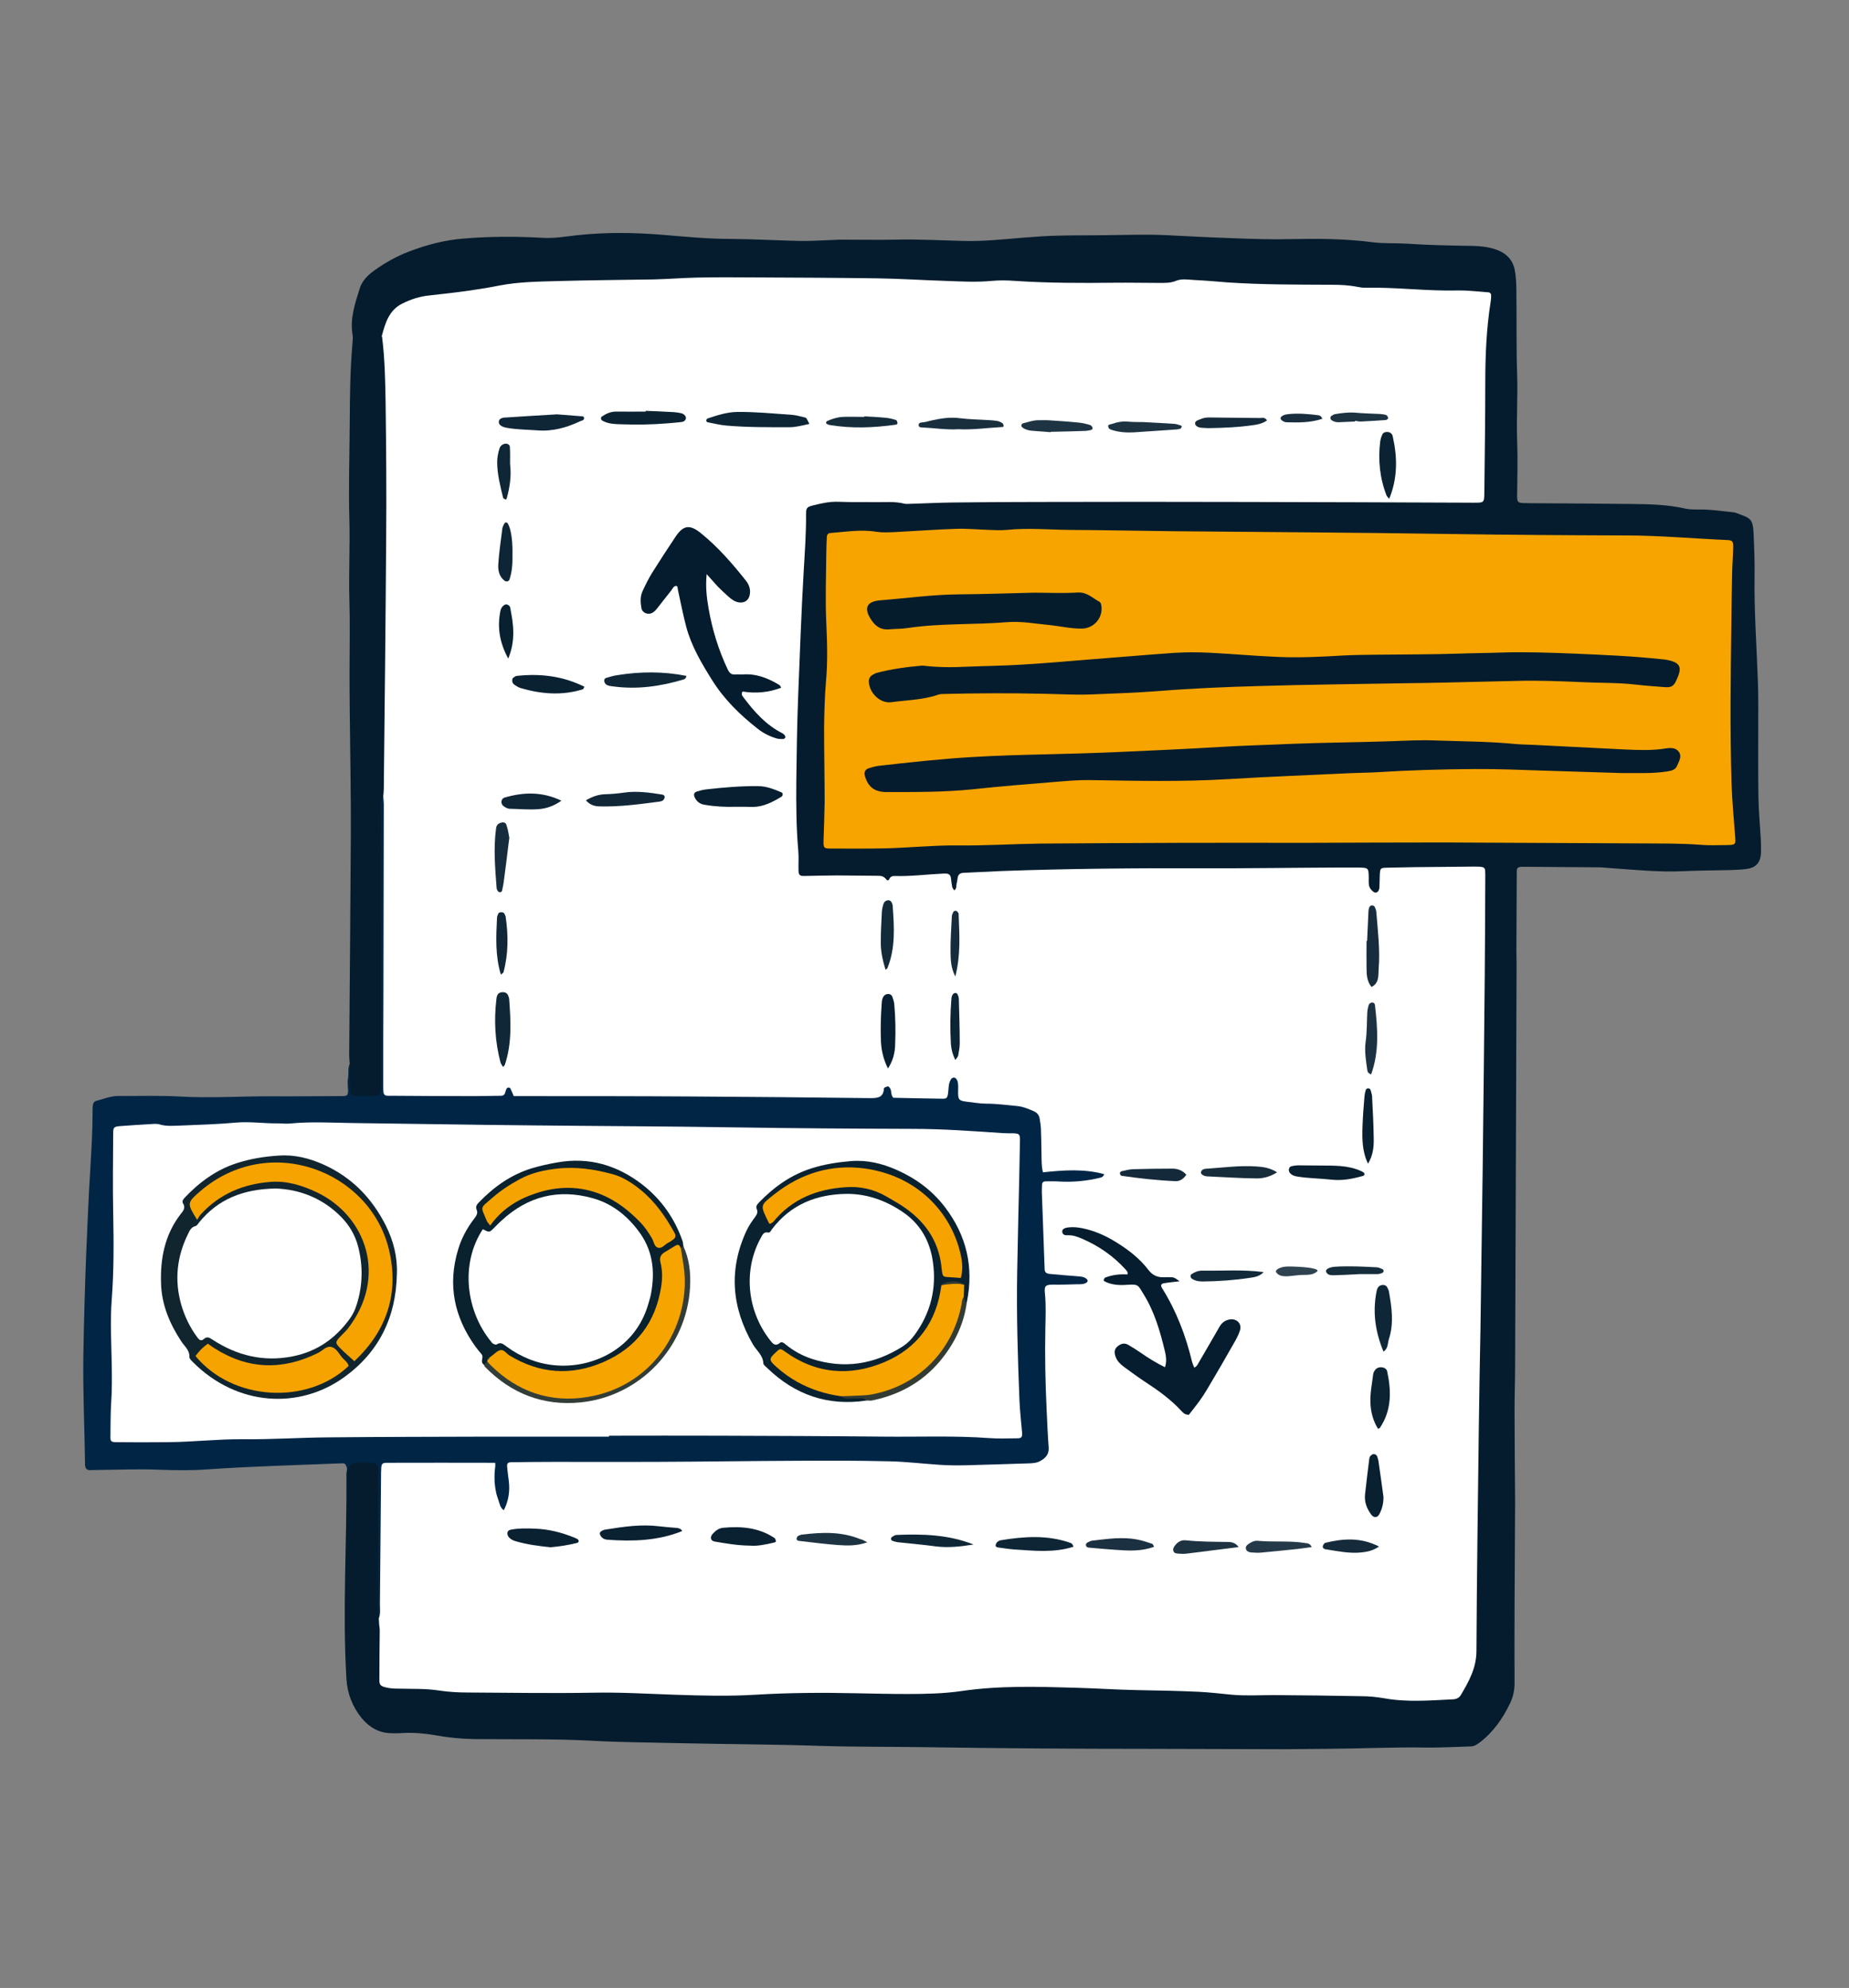 <?xml version="1.0" encoding="utf-8"?>
<!-- Generator: Adobe Illustrator 26.5.0, SVG Export Plug-In . SVG Version: 6.00 Build 0)  -->
<svg version="1.1" id="Layer_1" xmlns="http://www.w3.org/2000/svg" xmlns:xlink="http://www.w3.org/1999/xlink" x="0px" y="0px"
	 viewBox="0 0 1004.5 1080" style="enable-background:new 0 0 1004.5 1080;" xml:space="preserve">
<rect x="0" y="0" width="1004.5" height="1080" fill="#808080" stroke="none"/>
<style type="text/css">
	.st0{fill:#041C2D;}
	.st1{fill:#002545;}
	.st2{fill:#FFFFFF;}
	.st3{fill:#F7A400;}
	.st4{fill:#051D2E;}
	.st5{fill:#071F30;}
	.st6{fill:#0D2434;}
	.st7{fill:#0F2636;}
	.st8{fill:#0A2232;}
	.st9{fill:#0A2132;}
	.st10{fill:#102737;}
	.st11{fill:#0C2333;}
	.st12{fill:#112737;}
	.st13{fill:#071F2F;}
	.st14{fill:#172D3D;}
	.st15{fill:#092031;}
	.st16{fill:#0B2232;}
	.st17{fill:#0E2535;}
	.st18{fill:#172D3C;}
	.st19{fill:#192F3E;}
	.st20{fill:#132A39;}
	.st21{fill:#1C3141;}
	.st22{fill:#142A3A;}
	.st23{fill:#1E3443;}
	.st24{fill:#152B3B;}
	.st25{fill:#152C3B;}
	.st26{fill:#1B3040;}
	.st27{fill:#1E3342;}
	.st28{fill:#122939;}
	.st29{fill:#1D3342;}
	.st30{fill:#253A48;}
	.st31{fill:#082030;}
	.st32{fill:#122838;}
	.st33{fill:#162C3C;}
	.st34{fill:#162D3C;}
	.st35{fill:#2E4250;}
	.st36{fill:#182E3E;}
	.st37{fill:#051C2D;}
	.st38{fill:#11252F;}
	.st39{fill:#0A212F;}
	.st40{fill:#0A212E;}
	.st41{fill:#323D37;}
	.st42{fill:#333C33;}
	.st43{fill:#F6A300;}
	.st44{fill:#F6A400;}
	.st45{fill:#F5A300;}
</style>
<g>
	<path class="st0" d="M190,578.1c-0.1-1.6-0.3-3.2-0.3-4.9c0.3-40,0.7-79.9,0.9-119.9c0.1-22.4-0.4-44.8-0.6-67.3
		c-0.1-7.5-0.1-14.9-0.1-22.4c0-12.6,0.3-25.2-0.1-37.8c-0.4-14.5,0.4-29,0-43.4c-0.5-17.5,0.1-35,0.2-52.6
		c0.1-14.5,0.2-29,1.5-43.4c0.1-1.4,0.3-2.8,0.1-4.2c-1.6-8.9,1.2-17.1,3.8-25.4c1.4-4.5,4.6-7.5,8.3-10.1c5.7-4.1,11.9-7.5,18.4-10
		c9.6-3.7,19.5-6.3,29.9-7.1c14.2-1.2,28.4-1.2,42.7-0.4c6.2,0.4,12.6-0.7,18.8-1.4c15.6-1.7,31.2-1.5,46.8-0.2
		c12.1,1,24.2,2.2,36.3,2.2c12.6,0.1,25.2,0.8,37.8,1.1c5.8,0.1,11.7-0.3,17.5-0.5c1.4,0,2.8-0.2,4.2-0.2c10.3,0,20.5,0.2,30.8,0
		c12.1-0.3,24.3,0.4,36.4,0.7c11,0.3,21.9-0.9,32.8-1.8c6.5-0.5,13-1,19.6-1.1c7.7-0.2,15.4-0.1,23.1-0.2c11.9-0.1,23.8-0.6,35.7,0
		c11.6,0.6,23.3,1.2,34.9,1.6c10.7,0.4,21.4,0.8,32.2,0.5c14.7-0.3,29.4-0.2,44,1.7c6.2,0.8,12.6,0.4,18.9,0.8
		c11.9,0.8,23.8,1,35.7,1.2c3.9,0.1,8,0.5,11.7,1.7c5.6,1.7,9.9,5.3,11,11.4c0.8,4.1,0.9,8.4,0.9,12.5c0.2,14.7-0.1,29.4,0.4,44.1
		c0.4,11.9-0.4,23.8,0,35.7c0.4,10.3,0.1,20.5,0,30.8c0,2.8,0.5,3.4,3.2,3.5c2.8,0.1,5.6,0.1,8.4,0.1c16.8,0.1,33.6,0.2,50.5,0.4
		c9.8,0.1,19.6,0.3,29.2,2.5c2.7,0.6,5.6,0.5,8.4,0.5c5.6,0,11.2,0.8,16.7,1.4c0.9,0.1,1.9,0.2,2.7,0.5c7.5,2.9,9,2.5,9.4,11.7
		c0.3,7.2,0.6,14.5,0.5,21.7c-0.3,19.4,1.1,38.7,1.8,58.1c0.3,7.5,0.2,15,0.2,22.4c0,13.6-0.1,27.1,0.1,40.7
		c0.1,7.7,0.9,15.4,1.3,23.1c0.1,2.1,0.1,4.2,0.1,6.3c-0.1,6-2.7,8.9-8.7,9.5c-2.8,0.3-5.6,0.4-8.4,0.5c-8.4,0.2-16.8,0.2-25.2,0.6
		c-13.3,0.6-26.6-0.8-39.8-1.7c-1.9-0.1-3.7-0.4-5.6-0.4c-13.3-0.1-26.6-0.2-39.9-0.3c-0.7,0-1.4,0-2.1,0c-2.5,0.1-3,0.5-3,2.8
		c-0.1,14-0.1,28-0.2,42.1c0,2.8,0.1,5.6,0.1,8.4c-0.1,28-0.2,56.1-0.3,84.1c-0.2,44.6-0.3,89.3-0.5,133.9c0,7.9-0.3,15.9-0.3,23.8
		c0,16.3,0.2,32.7,0.3,49c0,0.7,0,1.4,0,2.1c-0.1,18.7-0.2,37.4-0.3,56.1c0,13.8-0.1,27.6,0,41.3c0,3.9-0.8,7.4-2.4,10.8
		c-4,8.3-9.1,15.7-16.6,21.4c-1.6,1.2-3,2.1-5,2.1c-7.9,0.2-15.9,0.7-23.8,0.6c-18.2-0.3-36.4,0.6-54.6,0.7
		c-7.5,0-14.9,0.2-22.4,0.2c-25.2,0-50.5-0.2-75.7-0.2c-40,0-79.9-0.3-119.8-0.9c-18.9-0.3-37.9-0.1-56.8-0.7
		c-25.9-0.9-51.9-0.9-77.8-1.5c-15.4-0.4-30.8-0.4-46.2-1.3c-21.2-1.1-42.5-0.7-63.7-0.9c-7.3-0.1-14.5-0.8-21.6-2.1
		c-5.8-1-11.5-1.5-17.4-1.2c-3.3,0.2-6.6,0.3-9.8-0.2c-5.3-0.9-9.5-4-12.8-8c-4.9-6.1-7.7-13.1-8.2-21.2c-2.2-37.1,0.3-74.3,0-111.4
		c0-0.7,0.2-1.4,0.3-2.1c1.8-5.7,4.4-7,11.6-6.3c5.3,0.6,7,3.7,7,8.5c0.1,25.8-0.2,51.6,0.1,77.5c0.3,9.3-0.1,18.7,0.2,28
		c0.2,7,1.6,9,8.7,9c12.2,0,24.2,1.8,36.4,1.6c22.6-0.3,45.3,0.3,67.9,0.2c23.3-0.1,46.7,1.8,70,1.3c14.9-0.3,29.9,0.1,44.8-1.3
		c16.3-1.5,32.6,1,49,1.3c17.8,0.3,35.4-2.1,53.1-3.4c16.8-1.3,33.6-1.4,50.4,0c6.3,0.6,12.6,0.5,18.9,0.5
		c40.2,0.2,80.2,3.7,120.4,3.2c17-0.2,34,2.3,51,2.6c12.5,0.2,17.9-3.2,20.2-18.7c1.4-9.6,2.1-19.5,1.9-29.3
		c-1-68.9,1.2-137.9,1.9-206.8c0.4-37.1-0.4-74.3,1.2-111.4c1.1-24.3,0.8-48.6,1.1-72.9c0.1-9.1-1.2-10.5-10.2-9.3
		c-11.7,1.5-23.3,1-35,1.1c-4.6,0-7.6,1.2-8.1,6.4c-0.2,2.5-1.2,5.5-4.4,5.3c-2.9-0.2-4.5-2.7-4.8-5.4c-0.7-5.6-4.3-6.4-9-6.3
		c-56.3,0.4-112.6-0.8-168.9,0.7c-10,0.3-20.1,0.5-30.1,0.9c-5.3,0.2-10.8,0.4-13.3,6.8c-1.4,3.5-4,2-5.1-0.3
		c-2.3-5.2-6.4-5.5-11-4.9c-21.2,3.1-42.4,0.5-63.6,0.9c-7.1,0.1-8.7-1.7-9.2-8.6c-2.4-30.3-2-60.7-0.5-91c0.7-14,1.4-28,1.6-42
		c0.2-18.5,2.5-36.8,3.1-55.2c0.2-5.2,3-8.1,7.8-9.4c4.3-1.2,8.7-1.4,13.2-1.4c96.7,0,193.4,0,290.1,0c15.6,0,31.3,0,46.9,0
		c10.1,0,10.4-0.3,10.5-10.8c0-17.1,0.2-34.1,0-51.2c-0.2-13.1,0.6-26.1,2-39.2c0.7-6.8-0.4-8.1-7.3-9.1c-3.3-0.4-6.5-0.2-9.8-0.3
		c-38-1.1-76.1-2.2-114-4.2c-31.5-1.7-63,0.9-94.5,0c-30.3-0.9-60.7,0-90.9-1.6c-39.5-2.2-79-1.8-118.4-0.8
		c-29.6,0.8-59.4-0.8-88.9,2.6c-17.9,2-35.7,4.6-53.4,7.8c-14.6,2.6-19.8,9.7-19.1,24.6c2.9,61,1.5,122,1,182.9
		c-0.2,20.5,0,41.1-1.6,61.6c-1.2,3.6-1,7.4-1,11.1c0,47.6,0,95.1,0,142.7c0,8.5-1.3,10.1-7.6,10.8c-9.9,1.1-11.9-0.6-11.9-10.5
		C189.5,584.1,189,581,190,578.1z"/>
	<path class="st1" d="M190,578.1c0.1,4.7,0.1,9.3,0.3,14c0.1,2.6,0.8,3.3,3.4,3.3c3.5,0.1,7,0,10.5-0.1c1.6,0,2.6-1.1,2.6-2.7
		c0.1-2.1,0.1-4.2,0.1-6.3c0-48.5,0-97,0.1-145.5c0-2.7-1-5.6,1.2-8c3.1,3,2.3,7,2.3,10.6c0.1,45.8,0,91.6,0,137.4
		c0,2.3,0,4.7,0.1,7c0.2,3.3,1.8,5.3,5.2,5.3c17.3,0.2,34.6,0.4,51.9-0.1c2.2-0.1,4-1.1,5.8-2.2c1.7-1.1,3.5-1.4,5.2-0.2
		c4.1,3,8.8,2.6,13.5,2.6c36.2,0,72.4,0.4,108.6-0.1c22.4-0.3,44.8,2.2,67.2,1.6c4-0.1,7.9-0.1,10.8-3.7c2.1-2.6,4.3-1.8,6.6,0.2
		c7.6,6.4,16.4,3,24.8,2.8c2.4-0.1,2.7-2.9,3.5-4.8c0.9-2,1.9-3.9,4.4-3.9c2.5,0,4,1.8,4.2,4c0.9,7.7,6.3,8.4,12.2,8.3
		c6.6-0.1,13.1,0.8,19.5,1.8c9.1,1.3,13,5.7,13.7,14.9c0.4,4.7,0.2,9.3,0.2,14c-0.1,4.5,1.7,6.3,6.3,6c6.8-0.4,13.6-0.8,20.2,0.7
		c2.4,0.5,6,0.5,6.1,3.6c0.1,3-3.3,3.5-5.8,4.2c-6.4,1.7-13,1.4-19.5,1.2c-5.4-0.1-7.5,2.2-7.4,7.5c0.2,11,2.1,21.9,1.6,32.9
		c-0.2,3.7,1.9,5.5,5.5,5.8c3.7,0.3,7.4,0.9,11.1,1.7c2.3,0.5,5,1.2,4.7,4.2c-0.2,2.8-2.9,3.3-5.2,3.7c-3.2,0.5-6.5,0.3-9.8,0.4
		c-4.1,0.1-5.7,1.9-5.4,6.2c1,17.7-1.1,35.4,0.2,53.1c0.6,7.7,1.6,15.3,1.5,23.1c-0.1,9.2-2.8,12.9-12,14.2
		c-19.7,2.8-39.7,2.3-59.4,0.7c-33.4-2.6-66.7-2.8-100-1c-11.7,0.6-23.4,0.3-35,0.3c-26.2,0.1-52.3,0-78.5,0c-8.8,0-9,0.3-8.5,9.1
		c0.2,4-0.3,7.9-1.8,11.7c-0.6,1.5-1.3,3.2-3.2,3.3c-2,0.2-2.8-1.5-3.5-2.9c-2.4-4.6-3.8-9.6-3.6-14.8c0.2-4.8-1.4-6.6-6.4-6.5
		c-14.2,0.3-28.5,0-42.8,0.1c-7.5,0.1-8.2,0.8-8.3,8.7c-0.1,21.3,0,42.5-0.1,63.8c0,3.5,1,7.7-3.3,9.9c-0.1-2.8-0.3-5.6-0.3-8.4
		c0-22.8,0-45.7,0.1-68.5c0-7.8,0.2-7.7-7.6-7.7c-0.7,0-1.4,0.1-2.1,0c-3.6-0.7-5.5,1.2-6.9,4.2c-1-3.7-1.1-3.9-3.6-3.8
		c-24.2,1-48.5,1.6-72.7,3.3c-8.4,0.6-16.8,0.5-25.2,0.2c-11.5-0.5-22.9,0-34.3,0.1c-1.4,0-2.8,0.1-4.2,0.1c-1.8,0-2.4-1.1-2.6-2.6
		c-0.1-0.5,0-0.9,0-1.4c-0.3-19.6-1.2-39.2-0.9-58.8c0.3-18,0.8-35.9,1.5-53.9c0.7-15.8,1.3-31.7,2.3-47.5c0.6-10,1.2-20,1.2-30.1
		c0-1.4,0-2.8,0.2-4.2c0.1-0.9,0.7-1.8,1.7-2.1c4-1,7.9-2.7,12.2-2.7c11,0.1,22-0.3,32.9,0.3c17,1,34-0.2,51-0.1
		c11,0.1,21.9-0.1,32.9-0.1c1.6,0,3.3,0,4.9,0c2.5-0.1,2.9-0.4,3-2.8c0.1-2.8,0.1-5.6,0.2-8.4C189.4,582.2,189.1,580.1,190,578.1z"
		/>
	<path class="st2" d="M205.8,879.2c1-2.5,0.6-5.1,0.6-7.6c0.2-22.9,0.4-45.8,0.6-68.7c0-1.6,0-3.3,0.1-4.9c0.1-2.8,0.5-3.3,3.4-3.3
		c19.4-0.1,38.7,0,58.5,0c0.3,2-0.3,3.8-0.3,5.6c0,1.6-0.1,3.3,0,4.9c0.2,1.8,0.4,3.7,0.8,5.5c0.3,1.6,0.9,3.1,1.4,4.7
		c0.6,1.7,0.8,3.7,2.8,5.1c2.6-5.1,3.4-10.4,2.7-16c-0.3-2.5-0.7-5.1-0.9-7.7c-0.1-1.8,0.4-2.4,2.4-2.4c7.9-0.1,15.9-0.2,23.8-0.2
		c18.2,0,36.4,0.1,54.7,0c25.9-0.1,51.8-0.5,77.8-0.6c16.3-0.1,32.7-0.1,49,0.3c9.1,0.2,18.1,1.3,27.2,1.9c10,0.7,20.1,0,30.1-0.2
		c6.3-0.2,12.6-0.4,18.9-0.6c1.9-0.1,3.7-0.2,5.4-1.1c3.1-1.6,5.2-3.7,4.9-7.6c-0.5-6.7-0.8-13.5-1.1-20.3
		c-0.7-14.7-1-29.4-0.7-44.1c0.1-6.3,0.4-12.6-0.2-18.9c-0.4-4-0.2-5.1,4.3-5.1c4.4,0.1,8.9-0.1,13.3-0.2c1.6,0,3.3,0.1,4.8-0.8
		c0.4-0.2,0.8-0.6,0.9-1c0.1-0.3-0.4-0.8-0.7-1.1c-1.3-1.1-3-1.3-4.6-1.4c-5.1-0.4-10.2-0.8-15.3-1.3c-2.2-0.2-2.9-0.9-2.9-3.1
		c-0.5-13.8-1-27.5-1.5-41.3c0-1.4,0-2.8,0.1-4.2c0.1-1.1,0.8-1.7,1.8-1.7c2.6,0,5.1-0.1,7.7,0.1c7.5,0.4,14.9-0.3,22.2-2.1
		c0.9-0.2,1.7-0.7,2.1-1.9c-11-3-22-2.2-33.3-1c-0.9-3.5-0.7-7-0.8-10.4c-0.1-4.4-0.1-8.9-0.3-13.3c-0.1-1.9-0.4-3.7-0.7-5.5
		c-0.3-2-1.5-3.3-3.4-4.1c-2.8-1.2-5.6-2.4-8.7-2.7c-5.6-0.5-11.1-1.3-16.7-1.3c-3.7,0-7.4-0.7-11.1-1.1c-4.2-0.5-4.4-1.4-4.4-5.4
		c0-2.1,0.3-4.2-0.5-6.2c-0.3-0.6-0.8-1.3-1.4-1.4c-0.9-0.2-1.8,0.3-2.2,1.3c-1.2,2.1-1,4.5-1.3,6.8c-0.4,2.9-0.7,3.4-3.4,3.3
		c-8.9-0.1-17.7-0.3-26.4-0.5c-1.6-1.7-0.7-3.9-1.9-5.4c-0.3-0.4-0.7-0.8-1.1-0.8c-0.6,0.1-1.2,0.4-1.8,0.7
		c-0.2,0.1-0.3,0.4-0.3,0.6c-0.3,4.7-3.3,5.1-7.2,5.1c-32.2-0.4-64.5-0.7-96.7-0.9c-30.1-0.2-60.3-0.2-90.4-0.2c-2.3,0-4.7,0-6.8,0
		c-0.7-1.6-1.2-2.9-1.8-4.1c-0.4-0.8-1.7-0.7-2.1,0.1c-0.3,0.6-0.6,1.3-0.7,1.9c-0.3,1.3-1,1.9-2.4,1.9c-4.7,0-9.3,0.2-14,0.2
		c-15,0-29.9-0.1-44.9-0.2c-1.2,0-2.4,0.1-3.5-0.1c-0.5-0.1-1.2-0.8-1.3-1.3c-0.2-1.4-0.2-2.8-0.2-4.2c0-16.4,0-32.7,0.1-49.1
		c0.1-34.6,0.1-69.2,0.2-103.7c0-1.4-0.2-2.8-0.3-4.2c0.1-1.4,0.3-2.8,0.3-4.2c0.5-45.8,1-91.6,1.3-137.4c0.2-23.8,0-47.7-0.3-71.5
		c-0.2-12.1-0.4-24.3-1.9-36.3c0-0.2-0.2-0.5-0.2-0.7c1.9-7.1,3.9-14.1,11.2-17.7c4.6-2.3,9.5-3.9,14.7-4.4
		c7.2-0.8,14.4-1.6,21.5-2.6c5.5-0.8,11.1-1.7,16.6-2.8c10.4-2,20.9-2.1,31.4-2.4c17.5-0.5,35-0.6,52.5-0.9c7.7-0.2,15.4-0.8,23.1-1
		c10-0.2,20.1-0.2,30.1-0.1c22.7,0.1,45.3,0.2,68,0.5c12.4,0.2,24.7,1,37.1,1.4c8.4,0.3,16.8,0.8,25.2,0c4.2-0.4,8.4-0.3,12.6,0
		c18,1.2,35.9,1.2,53.9,1c8.2-0.1,16.4,0.1,24.5,0.1c3,0,6.1,0.1,9-1.1c3.1-1.3,6.5-0.7,9.7-0.5c6.1,0.3,12.1,0.8,18.1,1.3
		c18.9,1.3,37.8,1.2,56.7,1.3c4.7,0,9.3,0.2,13.9,1.1c1.6,0.3,3.2,0.6,4.9,0.5c16.6-0.3,33.1,1.9,49.7,1.5c5.6-0.1,11.2,0.6,16.7,1
		c1.1,0.1,1.6,0.8,1.6,1.8c0,1.2-0.1,2.3-0.3,3.5c-2.3,14.6-2.9,29.2-2.9,44c0,19.6-0.3,39.3-0.5,58.9c-0.1,6.3,0.1,6.1-6.2,6.1
		c-41.4-0.2-82.7-0.3-124.1-0.4c-36.9-0.1-73.8-0.1-110.7,0c-16.1,0-32.2,0.1-48.3,0.3c-7.5,0.1-14.9,0.5-22.4,0.7
		c-1.2,0-2.4,0.2-3.5-0.1c-4.8-1.2-9.8-0.8-14.6-0.8c-7-0.1-14,0.1-21-0.2c-5-0.2-9.7,0.9-14.4,2.1c-2.7,0.7-3.3,1.3-3.3,4.5
		c0.1,10.5-0.7,21-1.3,31.5c-1.3,22.6-2.1,45.2-3,67.9c-0.6,15.4-0.8,30.8-1,46.2c-0.1,12.6,0,25.2,1.1,37.7c0.3,3.5,0,7,0.1,10.5
		c0.1,2.3,0.7,2.9,2.9,2.9c6.1-0.1,12.1-0.3,18.2-0.3c7.5,0,14.9,0.2,22.4,0.2c1.8,0,3.1,0.5,4.2,2c0.3,0.4,1.1,0.9,1.6-0.2
		c0.5-1.2,1.5-1.7,2.7-1.7c8.9,0.3,17.7-0.9,26.6-1.3c0.5,0,0.9,0,1.4,0c1.6,0,2.6,0.7,2.8,2.4c0.2,1.6,0.4,3.3,0.7,4.9
		c0.1,0.6,0.7,1.1,1.1,1.8c1.5-1,1-2.5,1.3-3.6c0.3-1.1,0.4-2.3,0.6-3.4c0.3-1.6,1.3-2.4,2.9-2.5c7-0.3,14-0.7,21-1
		c36.2-1.3,72.4-1.6,108.6-1.5c25,0.1,50-0.3,75-0.4c3.3,0,6.5,0,9.8,0c6,0.1,5.9,0.1,6,5.9c0,2.1-0.3,4.2,1.2,6
		c0.8,0.9,1.7,1.9,2.8,1.7c1.2-0.3,1.7-1.5,1.8-2.8c0.1-2.3,0.1-4.7,0.2-7c0.2-3.4,0.4-3.6,3.6-3.7c5.1-0.1,10.3-0.2,15.4-0.3
		c10.7-0.1,21.5-0.2,32.2-0.3c1.4,0,2.8,0,4.2,0.2c1,0.1,1.7,0.7,1.8,1.7c0.1,1.2,0.1,2.3,0.1,3.5c-0.1,18.2-0.1,36.5-0.3,54.7
		c-0.3,34.4-0.7,68.7-1.1,103.1c-0.4,29-0.8,57.9-1.2,86.9c-0.3,18-0.7,36-0.9,54c-0.5,40.7-1.1,81.3-1.3,122c0,9.2-4.1,16.6-8.5,24
		c-0.8,1.4-2.3,2.2-4.1,2.3c-12.6,0.6-25.2,1.7-37.7-0.6c-4.1-0.7-8.3-1.1-12.5-1.1c-15.6-0.3-31.3-0.5-47-0.6
		c-7.7,0-15.4,0.5-23.1-0.2c-6-0.6-12.1-1.3-18.1-1.6c-11-0.5-21.9-0.7-32.9-0.9c-11.4-0.2-22.9-1-34.3-1.3
		c-20.5-0.6-41.1-1.2-61.5,1.8c-9.7,1.4-19.5,1.6-29.3,1.6c-9.3,0-18.7-0.2-28-0.4c-18.2-0.4-36.4-0.3-54.6,0.8
		c-14.7,0.9-29.4,0.5-44.1,0c-14.7-0.5-29.4-1.4-44.1-1.1c-22.7,0.4-45.3,0-67.9-0.1c-5.4,0-10.7-0.3-16-1.1
		c-7.2-1.1-14.4-0.8-21.7-1c-2.6,0-5.1-0.1-7.6-0.8c-2.4-0.7-3-1.3-3-3.9c0-9.1,0.1-18.2,0.2-27.3
		C206,883.3,205.9,881.3,205.8,879.2z"/>
	<path class="st3" d="M708.2,457.9c-22.4,0-44.9-0.1-67.3,0c-25.2,0.1-50.5,0.2-75.7,0.4c-15.2,0.2-30.3,1.2-45.5,1
		c-13.1-0.1-26.1,1.3-39.1,1.6c-9.8,0.2-19.6,0.1-29.4,0.1c-3.6,0-3.9-0.4-3.8-4.2c0.2-7,0.5-14,0.6-21c0-13.3-0.3-26.6-0.3-40
		c0.1-8.4,0.3-16.8,1-25.2c1-10.8,0.7-21.5,0.2-32.2c-0.6-12.6-0.1-25.2,0-37.8c0-3,0.2-6.1,0.3-9.1c0.1-1,0.7-1.8,1.7-1.9
		c8.3-0.6,16.6-2.1,25.1-0.7c3.2,0.5,6.5,0.3,9.8,0.2c11.2-0.6,22.4-1.4,33.6-1.8c6-0.2,12.1,0.4,18.2,0.6c3,0.1,6.1,0.3,9.1,0
		c11.7-1.2,23.3-0.1,35,0c18.5,0.1,36.9,0.5,55.4,0.7c50,0.5,100,0.7,150,1.5c32,0.5,64,0.7,96,0.8c18.4,0,36.8,1.7,55.3,2.5
		c2.6,0.1,3.2,0.7,3.2,3.5c-0.1,4.9-0.5,9.8-0.6,14.7c-0.2,8.9-0.3,17.8-0.4,26.6c-0.4,29.2-0.8,58.4,0.1,87.6
		c0.3,9.8,1.3,19.6,2,29.3c0.3,3.5,0,3.9-3.8,4c-4.9,0-9.8,0.3-14.7-0.1c-11.2-0.9-22.4-0.7-33.6-0.8c-35.3-0.1-70.6-0.4-105.8-0.5
		C759.1,457.7,733.7,457.8,708.2,457.9C708.2,457.8,708.2,457.8,708.2,457.9z"/>
	<path class="st2" d="M330.8,780.5c-21.7,0-43.4,0-65.2,0c-29.2,0.1-58.4,0.1-87.6,0.4c-15.4,0.1-30.8,1.2-46.2,1
		c-13.6-0.1-27,1.5-40.5,1.6c-9.3,0.1-18.7,0.1-28,0c-2.9,0-3.4-0.4-3.3-3.2c0.1-6.1,0-12.1,0.4-18.2c0.5-7,0.4-14,0.3-21
		c-0.2-11.7-0.9-23.3,0-35c1.2-15.6,1.1-31.2,0.8-46.9c-0.3-14.5-0.1-29,0-43.5c0-3.2,0.4-3.6,3.6-3.9c5.6-0.4,11.2-0.8,16.8-1.1
		c1.6-0.1,3.4-0.3,4.9,0.2c3.7,1.1,7.4,0.7,11.1,0.6c10-0.4,20.1-0.7,30.1-1.6c7.7-0.7,15.4,0.5,23.1,0.4c2.1,0,4.2,0.3,6.3,0.1
		c11-1.1,21.9-0.5,32.9-0.3c32.9,0.4,65.9,1,98.8,1.3c37.1,0.4,74.3,0.5,111.4,1.1c31.8,0.5,63.5,0.7,95.3,0.8
		c16.3,0,32.6,1.2,48.9,2.3c1.9,0.1,3.7,0.1,5.6,0.1c3.5,0.1,3.9,0.5,3.8,4.2c-0.2,12.6-0.5,25.2-0.8,37.8c0,1.4-0.1,2.8-0.1,4.2
		c-0.2,9.8-0.4,19.6-0.6,29.4c-0.4,22.9,0.3,45.8,1.2,68.6c0.2,6.3,1,12.6,1.5,18.8c0.1,1.9-0.5,2.7-2.3,2.7
		c-5.1,0-10.3,0.3-15.4-0.1c-19.1-1.4-38.3-0.6-57.4-0.8c-29.7-0.3-59.3-0.4-89-0.5c-20.1-0.1-40.2,0-60.3,0
		C330.8,780.4,330.8,780.5,330.8,780.5z"/>
	<path class="st0" d="M383.9,311.9c-0.7,7.4,0.1,12.9,1,18.4c2,11.6,5.4,22.7,10.4,33.3c0.9,1.9,2,3.1,4.2,2.8
		c1.4-0.1,2.8,0.1,4.2,0c7.3-0.5,13.7,2.1,19.8,5.8c0.3,0.2,0.5,0.8,0.9,1.4c-6.9,2.7-14,3.2-21,2.1c-0.9,1.5-0.1,2.4,0.6,3.3
		c5.8,7.7,12.1,14.8,20.9,19.3c0.4,0.2,0.8,0.5,1.1,0.8c0.5,0.5,0.9,1.2,0.5,1.8c-0.2,0.3-0.7,0.6-1.1,0.6c-1.1,0-2.3,0-3.4-0.3
		c-3.8-1.1-7.4-2.9-10.5-5.4c-9.6-7.5-18.2-16-24.7-26.4c-5.7-9.1-11.2-18.4-14-28.9c-1.8-6.8-3.1-13.7-4.6-20.5
		c-0.1-0.6,0.1-1.4-0.8-1.7c-1.7,0.1-2,1.7-2.9,2.7c-2.5,3.1-4.9,6.3-7.4,9.4c-0.7,0.9-1.5,1.8-2.5,2.4c-2.3,1.5-5.6,0.3-6.1-2.3
		c-0.6-3.2-0.8-6.5,0.7-9.6c1.6-3.4,3.2-6.7,5.2-9.9c4.1-6.5,8.3-13,12.6-19.4c4.2-6.3,7.7-6.8,13.7-2c9.3,7.5,17.1,16.5,24.5,25.8
		c1.8,2.3,2.7,4.9,2.1,7.8c-0.6,2.9-2.7,4.4-5.6,4.1c-2.5-0.3-4.3-1.7-6.1-3.3c-1.9-1.7-3.8-3.5-5.6-5.3
		C388.4,317,386.7,315,383.9,311.9z"/>
	<path class="st4" d="M640.8,696.1c-3.2,0.4-6,0.6-8.7,1.1c-1,0.2-1.6,0.9-1.1,2c0.1,0.2,0.2,0.4,0.3,0.6
		c7.8,12.4,12.9,25.9,16.3,40c0.3,1.1,0.8,2.2,1.2,3.2c1.6-0.7,2-2.1,2.7-3.2c3.6-6.2,7.3-12.5,10.9-18.8c1.2-2.2,2.9-3.6,5.3-4.1
		c4-0.9,7.2,2.2,5.9,6c-0.8,2.4-2,4.7-3.3,6.9c-4.7,8.3-9.5,16.6-14.4,24.8c-1.4,2.4-3,4.8-4.6,7c-1.8,2.4-3.7,4.8-5.4,7
		c-2.2,0.1-3.3-1.2-4.3-2.3c-5.6-6-12.2-10.8-19.1-15.3c-4.1-2.7-8.1-5.6-12-8.5c-1.9-1.4-3.5-3-4.4-5.3c-0.9-2.5-0.7-4.3,1-5.7
		c1.7-1.5,3.7-2.1,5.8-0.9c2.4,1.4,4.8,2.9,7.1,4.5c4,2.8,8.1,5.3,12.9,7.7c1-3.1,0.6-5.9,0-8.5c-2.6-10.9-5.7-21.7-11.7-31.3
		c-3-4.9-2.7-5.4-8.7-5c-4.1,0.3-8.4,0.2-12.3-1.8c-0.5-0.3-0.8-0.6-0.5-1.1c0.2-0.4,0.4-0.9,0.7-1c3.9-1.5,8-2,12.1-1.7
		c0.4-1.4-0.4-2-1-2.7c-6.7-7.4-14.7-12.9-23.8-16.8c-2.3-1-4.8-1.9-7.4-1.8c-0.2,0-0.5,0-0.7,0c-1.3,0-2.3-0.4-2.5-1.8
		c-0.2-1.2,0.8-2.1,2.8-2.4c3.5-0.5,7,0,10.4,0.9c5.9,1.5,11.4,4.1,16.6,7.4c6.4,4,12.3,8.6,16.9,14.6c2.4,3.2,5.2,4.3,8.9,4.1
		c1.2-0.1,2.3,0,3.5,0C637.8,693.8,639.1,694.8,640.8,696.1z"/>
	<path class="st5" d="M400,438.3c-5.8,0.2-11.6-0.1-17.3-1.1c-2.5-0.4-4.2-1.7-5.3-4c-0.7-1.6-0.4-2.7,1.3-3.2
		c1.5-0.5,3.1-0.9,4.7-1.1c9.5-1.1,18.9-1.9,28.5-1.8c4.6,0,8.6,1.7,12.7,3.4c0.8,0.3,0.8,1.7,0,2.3c-4.8,2.9-9.7,5.5-15.5,5.6
		C406,438.3,403,438.3,400,438.3z"/>
	<path class="st6" d="M439.7,230.3c-3.7,0.8-7.2,1.8-10.9,1.8c-11.4,0-22.8,0.1-34.2-0.9c-3.5-0.3-6.9-1.2-10.3-1.8
		c-0.3-0.1-0.6-0.6-0.6-0.9c0-0.4,0.3-1,0.6-1.1c5.3-1.8,10.5-3.5,16.2-3.6c10-0.1,20,0.9,30,1.6c2.3,0.2,4.5,0.9,6.8,1.4
		C438.1,227,438.1,227.1,439.7,230.3z"/>
	<path class="st7" d="M302.6,225.1c3.5,0.3,8.1,0.6,12.7,1c0.8,0.1,2-0.2,2,1.1c0,1.2-1.2,1.3-2,1.6c-7.4,3.5-15.1,5.7-23.5,5
		c-5.5-0.4-11.1-0.4-16.6-1.4c-1.4-0.3-2.7-0.6-3.7-1.7c-0.9-1.1-0.6-2.9,0.8-3.4c0.4-0.1,0.9-0.4,1.3-0.4
		C282.9,226.3,292.2,225.7,302.6,225.1z"/>
	<path class="st8" d="M350.7,223.2c5.1,0.2,10.2,0.4,15.3,0.7c1.4,0.1,2.8,0.3,4.1,0.6c1.6,0.4,2.8,1.8,2.5,2.9
		c-0.3,1.3-1.4,1.8-2.6,1.9c-2.5,0.3-5.1,0.5-7.6,0.7c-8.4,0.7-16.7,0.8-25.1,0.5c-3.4-0.1-7-0.2-10.1-2c-0.8-0.5-1-1.7-0.2-2.2
		c2.3-1.6,4.8-2.7,7.7-2.7c5.3,0.1,10.7,0,16.1,0C350.7,223.5,350.7,223.3,350.7,223.2z"/>
	<path class="st9" d="M317.5,373.1c-0.4,0.7-0.6,1.3-0.9,1.4c-11.3,3.5-22.6,2.6-33.8-0.7c-1.3-0.4-2.5-1.2-3.6-2
		c-0.7-0.6-1.1-1.5-0.9-2.5c0.1-1.1,1-1.4,1.8-1.9c0.2-0.1,0.4-0.2,0.7-0.2C293.6,365.8,305.9,367.3,317.5,373.1z"/>
	<path class="st10" d="M372.9,367.2c-0.2,1.3-0.8,1.7-1.4,1.9c-12.6,3.8-25.4,5.6-38.5,3.8c-1.4-0.2-2.7-0.2-3.9-1.2
		c-1.1-1.1-1.2-3,0.2-3.4c2-0.6,4-1.2,6.1-1.5C347.8,364.8,360.3,364.7,372.9,367.2z"/>
	<path class="st9" d="M299.1,840.6c-6.7-0.7-12.9-1.5-19-3.3c-1.4-0.4-2.6-1-3.6-2.1c-0.6-0.7-1-1.6-0.8-2.6c0.2-1.1,1.1-1.4,2-1.6
		c4.4-0.8,8.7-0.7,13.2-0.5c7.4,0.3,14.3,2.1,21,4.8c0.6,0.3,1.3,0.5,1.9,0.9c0.3,0.2,0.6,0.7,0.6,1.1c0,0.3-0.4,0.8-0.7,0.9
		C308.9,839.4,303.8,840.2,299.1,840.6z"/>
	<path class="st9" d="M370.6,831.8c-13.1,5.3-26.8,5.7-40.6,4.7c-0.9-0.1-1.9-0.3-2.6-0.9c-0.7-0.5-1.3-1.4-1.5-2.2
		c-0.2-1,0.7-1.6,1.6-2c0.6-0.3,1.3-0.4,2-0.5c9.4-1.5,18.9-2.9,28.5-1.7c3.2,0.4,6.5,0.6,9.8,0.9
		C368.9,830.3,370,830.5,370.6,831.8z"/>
	<path class="st11" d="M748.6,776.2c-2.7-4.4-4-9.4-4.1-14.4c-0.2-5.1,0.9-10.1,1.5-15.2c0.1-0.9,0.6-1.8,1.2-2.5
		c1.7-2.1,5.8-1.6,6.4,0.9c2.3,10.7,2.5,21.2-4,30.8C749.4,776,749.1,776,748.6,776.2z"/>
	<path class="st9" d="M407.3,839.7c-7.1-0.1-13-1.2-19-2.2c-2.3-0.4-2.7-2.3-1.2-4.1c1.6-1.8,3.4-3.2,5.9-3.4
		c9.7-0.9,19.1-0.1,27.5,5.4c0.2,0.1,0.4,0.2,0.5,0.4c0.2,0.4,0.4,0.8,0.5,1.2c0.1,0.6-0.2,0.8-0.8,1
		C416.1,839.1,411.3,840.1,407.3,839.7z"/>
	<path class="st10" d="M273.3,579.7c-0.5-0.9-1.1-1.6-1.4-2.5c-3-11.4-3.6-22.9-2.2-34.6c0.2-1.7,0.7-3.2,2.7-3.5
		c1.9-0.3,3.3,0.4,3.8,2.1c0.1,0.4,0.3,0.9,0.4,1.3c0.9,12.1,1.6,24.2-2.3,35.9C274.1,578.9,273.7,579.2,273.3,579.7z"/>
	<path class="st12" d="M318.3,434.8c3.3-1.9,6.6-3.2,10.4-3.3c3.5-0.1,7-0.4,10.4-0.9c7-1,13.9,0,20.8,1.1c0.6,0.1,1.3,0.7,1.2,1.4
		c-0.1,0.6-0.4,1.3-0.9,1.7c-0.5,0.4-1.2,0.6-1.9,0.7c-10.8,1.4-21.6,2.9-32.6,2.6C322.7,438,320.4,437.2,318.3,434.8z"/>
	<path class="st7" d="M751.6,734.3c-4.4-10.6-6-21.3-3.8-32.5c0.1-0.7,0.3-1.4,0.6-2c0.6-1.1,1.6-1.7,2.8-1.7
		c1.3-0.1,2.2,0.6,2.7,1.8c0.3,0.6,0.6,1.3,0.7,2c1.5,8.5,2.7,17,0,25.4C753.8,729.6,754.3,732.5,751.6,734.3z"/>
	<path class="st13" d="M716.8,633.2c7.6,0.1,15.4-0.3,22.6,3c0.6,0.3,1.3,0.6,1.7,1.1c0.2,0.2,0.2,0.9,0,1.2
		c-0.3,0.3-0.8,0.4-1.2,0.5c-5.4,1.5-10.7,2.5-16.4,1.9c-6.2-0.7-12.5-0.7-18.7-1.7c-1.7-0.3-3.1-0.7-4.2-2.2
		c-0.8-1.2-0.4-3.1,1-3.4c1.1-0.3,2.3-0.4,3.4-0.5C708.9,633.1,712.8,633.2,716.8,633.2z"/>
	<path class="st14" d="M742.7,511.2c0.2-5.1,0.5-10.2,0.7-15.3c0-0.9,0.1-1.9,0.4-2.7c0.2-0.6,0.6-1.2,1.4-1.3
		c0.8-0.1,1.4,0.3,1.7,0.9c0.4,0.8,0.7,1.7,0.8,2.6c0.8,10.2,2.1,20.4,1.3,30.6c-0.3,3.6,0.5,8-3.9,10.2c-2.5-3-2.7-6.7-2.7-10.4
		c-0.1-4.9,0-9.7,0-14.6C742.5,511.2,742.6,511.2,742.7,511.2z"/>
	<path class="st5" d="M482.4,580.5c-2.4-4.8-3.5-9.5-3.8-14.4c-0.3-7-0.1-13.9,0.4-20.9c0.1-1.4,0.2-2.7,1.1-4
		c1.2-1.6,3.8-1.6,4.6,0.1c0.5,1.3,0.9,2.6,1.1,4c0.7,7.4,0.8,14.9,0.5,22.3C486.2,572.1,485.1,576.3,482.4,580.5z"/>
	<path class="st15" d="M751.6,813.3c0,3.4-0.7,6.5-2.3,9.4c-1.1,2-3,2-4.4,0.1c-2.4-3.3-3.8-6.9-3.3-11.1c0.7-6.4,1.5-12.9,2.3-19.3
		c0.1-0.4,0.2-1,0.5-1.3c0.5-0.5,1.1-1,1.6-1.1c0.9-0.1,1.8,0.3,2.2,1.3c0.3,0.9,0.6,1.8,0.7,2.7
		C749.9,800.5,750.7,806.9,751.6,813.3z"/>
	<path class="st16" d="M754.7,271c-0.6-0.7-1.1-1.2-1.4-1.7c-3.7-9.5-4.7-19.3-3.5-29.3c0.2-1.4,0.6-2.7,1.2-4
		c0.5-1.1,1.8-1.4,3-1.3c1,0.1,1.8,0.6,2.3,1.4c0.2,0.4,0.3,0.9,0.4,1.3C759.2,248.7,759.3,259.9,754.7,271z"/>
	<path class="st17" d="M583.2,840.3c-10.6,3.4-21.3,2.2-32,1.5c-3-0.2-6-0.7-9-1.1c-0.6-0.1-1.5-0.4-1.3-1.3
		c0.1-0.6,0.5-1.3,0.9-1.7c0.5-0.4,1.2-0.8,1.8-0.9c12.7-2.1,25.4-3,37.9,1.4C582.3,838.5,582.7,838.9,583.2,840.3z"/>
	<path class="st18" d="M693.8,636.9c-3.8,2.4-7.6,3.4-11.5,3.3c-8.8-0.1-17.6-0.7-26.4-1.1c-2.2-0.1-3.9-1.4-3.4-2.5
		c0.6-1.6,2.1-1.6,3.5-1.7c8.8-0.6,17.6-1.8,26.4-1.2C686.2,633.9,690.1,634.5,693.8,636.9z"/>
	<path class="st19" d="M520.7,233.2c-6.6,0.4-13.3-0.7-20.1-1c-0.6,0-1.4-0.2-1.5-1c-0.2-1.3,0.8-1.6,1.7-1.7
		c1.9-0.1,3.6-0.7,5.4-1.1c5-1.1,10-1.9,15.2-1.2c5.5,0.7,11.1,0.7,16.7,1.1c2.3,0.2,4.7,0.2,6.6,1.7c0.3,0.2,0.4,0.8,0.5,1.2
		c0.1,0.5-0.1,0.8-0.8,0.8C536.5,232.4,528.7,233.6,520.7,233.2z"/>
	<path class="st20" d="M481.1,526.9c-1.6-5.2-2.6-9.9-2.6-14.8c0-5.6,0.3-11.2,0.6-16.8c0.1-1.4,0.4-2.8,0.8-4.1
		c0.4-1.2,1.3-2,2.5-2.1c1.4-0.1,2,0.9,2.4,2.1c0.1,0.4,0.2,0.9,0.2,1.4c0.8,11.2,1.5,22.4-2.8,33.1
		C482.3,525.9,482.1,526,481.1,526.9z"/>
	<path class="st7" d="M305,435c-4.1,2.9-8.2,4.3-12.5,4.6c-5.1,0.4-10.2-0.1-15.3-0.2c-1.5,0-2.7-0.7-3.8-1.6
		c-1.6-1.3-1.2-3.9,0.7-4.5C284.4,430.3,294.6,430,305,435z"/>
	<path class="st7" d="M528.9,839.1c-6.9,1.1-13.7,1.9-20.7,1c-6.7-0.9-13.4-1.5-20.1-2.2c-1.1-0.1-2.3-0.5-3.3-0.8
		c-0.4-0.1-0.7-0.7-0.8-1c0-0.3,0.3-0.9,0.6-1.1c0.8-0.5,1.6-1.1,2.5-1.1C501.2,833.3,515.3,833.7,528.9,839.1z"/>
	<path class="st14" d="M276.7,455.2c-0.1,0.8-0.2,1.5-0.3,2.2c-0.9,7.1-1.7,14.3-2.7,21.4c-0.2,1.6-0.5,3.2-0.9,4.8
		c-0.1,0.6-0.4,1.3-1.4,1.1c-0.9-0.1-1-0.8-1.4-1.4c-0.1-0.2-0.1-0.4-0.2-0.7c-0.8-10.8-1.8-21.7-0.3-32.6c0.2-1.5,0.9-2.5,2.5-3
		c1.7-0.5,2.9-0.1,3.2,1.5C276,450.7,276.3,453,276.7,455.2z"/>
	<path class="st15" d="M743.2,632.2c-3.2-6.6-3.2-13.3-3-20.1c0.2-5.6,0.6-11.1,1.1-16.7c0.1-1.1,0.4-2.3,0.7-3.3
		c0.1-0.4,0.6-0.7,1-0.8c0.7-0.1,1.4,0.2,1.6,0.9c0.3,1.1,0.7,2.2,0.8,3.4c0.4,7.7,0.8,15.3,0.9,23
		C746.4,623.1,745.9,627.8,743.2,632.2z"/>
	<path class="st21" d="M744.9,583.7c-1.7-0.6-2-1.5-2.1-2.4c-0.7-5.1-1.6-10-0.9-15.3c0.8-5.3,0.6-10.7,0.9-16
		c0.1-1.4,0.4-2.8,0.8-4.1c0.2-0.5,0.9-1.1,1.5-1.2c1.1-0.3,1.8,0.5,1.9,1.5C748.4,558.7,749.4,571.2,744.9,583.7z"/>
	<path class="st22" d="M644.5,638.2c-1.5,2.2-3.4,3.6-5.9,3.5c-9.8-0.4-19.5-1.5-29.2-2.9c-0.3,0-0.8-0.5-0.9-0.9
		c-0.3-0.8,0.2-1.5,0.9-1.6c2-0.5,4.1-1,6.2-1.1c7-0.2,14-0.3,21-0.3C639.6,634.8,642.4,635.8,644.5,638.2z"/>
	<path class="st23" d="M570.8,234.8c-3.5-0.3-6.9-0.5-10.4-0.8c-1.9-0.2-3.7-0.7-5.1-1.9c-0.3-0.2-0.5-0.8-0.4-1.1
		c0.1-0.4,0.4-0.9,0.8-1c2.9-0.7,5.8-1.8,8.8-1.7c1.6,0,3.3-0.1,4.9,0c5.6,0.4,11.1,0.7,16.7,1.3c2.1,0.2,4.1,0.7,6.1,1.3
		c0.5,0.1,1.2,0.9,1.3,1.4c0.3,1.3-0.9,1.3-1.7,1.5c-0.7,0.1-1.4,0.3-2.1,0.3c-6.3,0.2-12.5,0.4-18.8,0.5
		C570.8,234.7,570.8,234.7,570.8,234.8z"/>
	<path class="st17" d="M278.4,301.6c0.1,4.6-0.2,9-1.6,13.2c-0.4,1.2-1.9,1.4-2.8,0.6c-2.9-2.3-3.5-5.7-3.3-8.8
		c0.4-6.5,1.4-12.9,2.2-19.4c0.1-0.9,0.6-1.8,1-2.6c0.2-0.4,0.7-0.8,1-0.8c0.4,0,0.9,0.4,1.1,0.8c0.5,1,0.9,2.1,1.2,3.2
		C278.3,292.4,278.5,297.1,278.4,301.6z"/>
	<path class="st24" d="M688.3,228.4c-1.9,1.4-4,2-6.3,2.4c-8.5,1.3-17.2,1.7-25.8,1.8c-1.2,0-2.3-0.2-3.5-0.2
		c-1.5-0.1-3.1-0.8-3.4-2c-0.4-1.6,1.4-2.1,2.7-2.6c1.5-0.7,3.1-1,4.7-1c9.3,0.1,18.6,0.2,28,0.3C686,226.9,687.4,226.8,688.3,228.4
		z"/>
	<path class="st25" d="M469.6,226.2c3.9,0.2,7.9,0.4,11.8,0.8c1.8,0.2,3.6,0.6,5.4,1.2c0.4,0.1,0.7,1.1,0.8,1.7
		c0,0.2-0.5,0.8-0.8,0.8c-12,1.7-24,2.2-36,0.2c-0.7-0.1-1.3-0.4-1.9-0.8c-0.2-0.1,0-1.1,0.2-1.2c2.7-1.3,5.6-2.2,8.6-2.4
		c3.9-0.2,7.9,0,11.8,0C469.6,226.3,469.6,226.2,469.6,226.2z"/>
	<path class="st26" d="M627,840.3c-6.9,2.6-13.8,2.2-20.8,1.7c-4.9-0.3-9.8-0.8-14.6-1.2c-0.6-0.1-1.4-0.2-1.6-1.1
		c-0.3-1.2,0.6-1.6,1.4-2c0.6-0.3,1.3-0.6,2-0.7c8.1-0.9,16.2-2.2,24.4-0.6c2.7,0.5,5.4,1.4,8.1,2.3
		C626.3,838.8,626.6,839.7,627,840.3z"/>
	<path class="st27" d="M471.2,837.9c-6.1,2.1-11,1.8-15.8,1.5c-6.9-0.5-13.8-1.4-20.8-2.2c-0.8-0.1-1.9-0.1-1.8-1.4
		c0.1-1.1,0.9-1.5,1.8-1.8c0.4-0.2,0.9-0.3,1.3-0.3c10.7-1.3,21.3-1.7,31.5,2.5C468.4,836.4,469.1,836.8,471.2,837.9z"/>
	<path class="st28" d="M686.5,691.1c-2.3,2.4-4.8,2.7-7.3,3.1c-8.5,1.3-17.1,1.9-25.8,2c-2.1,0-4.2-0.3-6-1.6
		c-0.7-0.5-0.8-1.9-0.2-2.3c1.8-1.2,3.7-2,5.9-2C664.1,690.5,675,689.6,686.5,691.1z"/>
	<path class="st29" d="M620.9,229.3c5.8,0.3,11.6,0.6,17.4,1c1.1,0.1,2.2,0.6,3.3,0.9c0.2,0,0.4,0.4,0.4,0.5c-0.1,0.4-0.3,1-0.6,1.1
		c-0.6,0.3-1.3,0.4-2,0.5c-7.9,0.5-15.8,1.1-23.6,1.6c-4,0.2-7.9-0.1-11.7-1.3c-0.9-0.3-1.8-0.6-2-1.6c-0.4-1.4,0.9-1.4,1.7-1.6
		c3.1-1.1,6.2-1.7,9.6-1.3C615.8,229.3,618.4,229.3,620.9,229.3C620.9,229.4,620.9,229.3,620.9,229.3z"/>
	<path class="st27" d="M672.9,840.5c-9.7,1.2-19.2,2.4-28.6,3.6c-1.1,0.1-2.3,0.1-3.5,0c-1.3-0.2-3,0.1-3.4-1.7
		c-0.3-1.2,0.5-2.2,1.2-3.1c1.4-1.7,3.2-2.7,5.5-2.5c7.4,0.8,14.9,0.8,22.4,0.9C668.7,837.7,671.1,837.9,672.9,840.5z"/>
	<path class="st7" d="M277.1,252c0.8,6.4-0.1,12.6-1.8,18.7c-0.2,0.6-0.4,0.9-1,0.5c-0.4-0.2-0.9-0.5-1-0.8
		c-1.5-6.4-3.2-12.7-3.2-19.3c0-2.6,0.5-5.1,1.3-7.6c0.4-1.2,1.3-1.9,2.4-2.3c1.4-0.5,3.2,0.2,3.2,1.6
		C277.2,246,277.1,249,277.1,252z"/>
	<path class="st30" d="M712.6,840.5c-2.7,0.4-5.1,0.7-7.5,1c-6.7,0.7-13.3,1.4-20,2c-1.8,0.2-3.7,0-5.5-0.1
		c-1.2-0.1-2.4-0.7-2.7-1.8c-0.5-1.6,0.9-2.5,2-3.2c1.4-0.9,2.9-1.5,4.6-1.3c8.5,0.8,17.1-0.2,25.6,1.2
		C710.4,838.4,711.8,838.6,712.6,840.5z"/>
	<path class="st31" d="M276.1,357.8c-4.9-9.1-6-17.4-4.2-26.1c0.2-0.9,0.7-1.8,1.3-2.4c0.6-0.6,1.5-1.2,2.5-0.8
		c0.6,0.3,1.3,0.8,1.4,1.3C278.9,338.7,280.3,347.7,276.1,357.8z"/>
	<path class="st24" d="M749.2,840.2c-3.6,2.4-6.7,2.9-9.6,3.2c-6.5,0.7-13-0.7-19.4-1.7c-0.8-0.1-1.9-0.7-1.5-1.9
		c0.2-0.6,0.7-1.4,1.2-1.6C729.4,835.9,739,835,749.2,840.2z"/>
	<path class="st32" d="M272.1,529.5c-3.1-10.3-2.6-20.5-2.1-30.7c0-0.9,0.4-1.8,0.8-2.6c0.4-0.8,2.6-0.8,3.1,0
		c0.3,0.6,0.7,1.2,0.8,1.8c1.5,10.2,1.5,20.3-1.2,30.3C273.4,528.6,272.8,528.8,272.1,529.5z"/>
	<path class="st6" d="M519,575.9c-1.5-3.1-2.2-5.8-2.4-8.6c-0.5-8.4-0.4-16.7,0.3-25.1c0.1-0.7,0.3-1.3,0.7-1.9
		c0.2-0.4,0.7-0.7,1.1-0.8c0.7-0.2,1.3,0.2,1.6,0.9c0.3,0.6,0.5,1.3,0.6,2c0.2,8.1,0.5,16.3,0.5,24.4c0,2.3-0.5,4.6-0.9,6.9
		C520.3,574.2,519.7,574.8,519,575.9z"/>
	<path class="st33" d="M519,530.5c-2.5-4.8-2.5-9-2.6-13.1c-0.1-6.5,0.4-13,0.7-19.5c0-0.9,0.5-1.8,0.9-2.6c0.2-0.3,0.8-0.5,1.2-0.5
		c0.4,0,0.8,0.4,1.1,0.7c0.3,0.3,0.5,0.8,0.5,1.3C521.2,507.7,522,518.6,519,530.5z"/>
	<path class="st34" d="M738.6,692.2c-5.4,0.3-9.3,0.5-13.3,0.6c-1.7,0-3.8,0.3-4.8-1.7c-0.7-1.3,1.2-2.6,4.6-2.9
		c7.6-0.5,15.3-0.1,22.9,0.3c1.1,0.1,2.2,0.6,3.2,1.1c0.3,0.1,0.5,0.7,0.5,1c-0.1,0.4-0.5,0.9-0.8,1c-0.8,0.3-1.8,0.6-2.6,0.6
		C744.5,692.2,740.8,692.2,738.6,692.2z"/>
	<path class="st27" d="M736.2,229c-3,0.1-6,0.3-9,0.4c-1.4,0-2.7-0.3-3.9-1.2c-0.7-0.6-0.7-1.8,0.1-2.3c0.6-0.3,1.2-0.8,1.8-0.9
		c3.7-0.6,7.3-1.1,11.1-0.8c4.4,0.4,8.8,0.5,13.2,0.7c1.2,0.1,2.3,0.2,3.4,0.5c0.5,0.2,1.1,0.9,1.2,1.5c0.1,0.7-0.6,1.2-1.3,1.3
		c-4.4,0.3-8.8,0.6-13.2,0.8c-1.1,0.1-2.3-0.2-3.4-0.4C736.2,228.8,736.2,228.9,736.2,229z"/>
	<path class="st35" d="M699.2,693.4c-2.6,0-4.6-0.3-5.9-2.2c-0.8-1.2,1.8-2.8,5.4-3.1c2.1-0.1,4.2,0,6.3,0.1
		c8.2,0.4,11.7,1.5,10.6,2.5c-3,2.7-7,1.6-10.5,2.1C703,693.1,700.9,693.2,699.2,693.4z"/>
	<path class="st36" d="M718.4,227.5c-6.4,2.2-13.1,2.1-19.7,1.9c-0.4,0-0.9-0.2-1.3-0.4c-0.8-0.4-1.7-0.9-1.7-1.9
		c0-0.5,0.8-1.1,1.4-1.4c0.8-0.4,1.7-0.6,2.6-0.7c5.6-0.6,11.1-0.1,16.6,0.6C717.2,225.7,717.9,226.3,718.4,227.5z"/>
	<path class="st0" d="M501.2,361.6c8.3,1,16.2,1,24.2,0.6c9.8-0.4,19.6-0.5,29.4-1.1c11.9-0.7,23.7-1.7,35.6-2.7
		c15.8-1.2,31.6-2.6,47.4-3.7c6.3-0.4,12.6-0.4,18.9-0.1c12.6,0.6,25.1,1.8,37.7,2.3c11.9,0.5,23.8-0.1,35.7-0.8
		c5.6-0.3,11.2-0.3,16.8-0.4c15.2-0.2,30.4-0.1,45.5-0.6c7.9-0.3,15.9-0.3,23.8-0.6c13.1-0.4,26.1,0.1,39.2,0.6
		c15.6,0.7,31.2,1.3,46.8,3c0.7,0.1,1.4,0.1,2.1,0.2c9.5,1.4,9.4,4.7,6.5,11.1c-1.5,3.4-2.8,4.2-6.5,3.9c-5.3-0.4-10.7-0.8-16-1.4
		c-9.5-1.1-19.1-0.8-28.7-1.3c-11.7-0.5-23.3-1-35-0.7c-12.8,0.3-25.7,0.6-38.5,0.9c-7.9,0.2-15.9,0.3-23.8,0.4
		c-25.9,0.5-51.8,0.7-77.8,1.5c-18.7,0.5-37.3,1.3-55.9,2.8c-12.1,0.9-24.2,1.3-36.4,1.8c-8.9,0.3-17.7-0.3-26.6-0.4
		c-17.3-0.4-34.6-0.3-51.8,0.1c-1.4,0-2.9,0-4.1,0.4c-8.3,2.9-17,2.9-25.5,4.1c-5.9,0.8-11.8-4.8-12.2-11c-0.1-1.8,0.7-3.2,2.3-4
		c0.6-0.3,1.2-0.7,1.9-0.9C484.4,363.4,493,362.3,501.2,361.6z"/>
	<path class="st0" d="M881.3,420c-13.6-0.4-27.6-0.9-41.6-1.3c-12.8-0.4-25.7-1-38.5-0.9c-17.5,0.1-35,0.6-52.5,1.7
		c-4.7,0.3-9.3,0.3-14,0.5c-22.6,1.1-45.2,1.9-67.8,3.3c-25,1.5-50,0.9-74.9,0.5c-6.3-0.1-12.6,0.5-18.9,1
		c-14.9,1.2-29.8,2.4-44.6,4c-15.6,1.6-31.2,1.5-46.9,1.5c-6.7,0-10.3-3-11.9-9.4c-0.3-1.3,0.5-2.9,1.9-3.4c1.8-0.6,3.6-1.1,5.4-1.4
		c16.9-1.9,33.9-3.8,50.9-4.8c13.5-0.8,27.1-1.2,40.6-1.5c11.9-0.3,23.8-0.6,35.7-1.1c19.6-0.9,39.2-1.7,58.7-2.9
		c13.1-0.8,26.1-1.1,39.2-1.7c17.7-0.7,35.5-0.8,53.2-1.4c8.4-0.3,16.8-0.8,25.2-0.4c14.2,0.5,28.5,0.5,42.7,1.9
		c3.5,0.3,7,0.3,10.5,0.5c16.5,0.8,33.1,1.7,49.6,2.5c7.2,0.3,14.5,0.6,21.7-0.6c2.5-0.4,5.4-0.5,7.1,1.9c1.7,2.4,0.1,4.9-0.9,7.3
		c-0.9,2.2-2.5,2.8-4.9,3.2C898,420.4,889.8,419.9,881.3,420z"/>
	<path class="st37" d="M561.7,322c7.9,0,15.9,0.4,23.8-0.1c5.1-0.3,8.1,3.1,11.9,5.1c0.6,0.3,0.9,1.6,1,2.5
		c0.7,6.3-4.2,11.9-10.6,12c-5.9,0.1-11.6-1.3-17.4-1.9c-7.7-0.7-15.4-2.2-23-1.6c-18.1,1.5-36.4,0.5-54.4,3.2
		c-3.2,0.5-6.5,0.4-9.8,0.7c-4.2,0.4-7.1-1.2-9.5-4.6c-4.7-6.7-3.2-10.6,4.8-11.2c14.2-1.1,28.3-3.1,42.5-3.2
		C534.7,322.8,548.2,322.3,561.7,322z"/>
	<path class="st38" d="M215.6,692.2c-0.4,23.4-9.8,42.6-28.9,56.2c-24.2,17.3-57.8,15.7-81.8-8.3c-0.8-0.8-2-1.9-2-2.8
		c0.2-3.8-2.6-5.8-4.3-8.4c-6.3-9.5-10.7-19.8-11.1-31.3c-0.5-13.6,1.9-26.5,10.4-37.7c1.4-1.8,3.2-3.5,1.5-6.2
		c-0.7-1.1,0.2-2.2,1-3.1c8-8.4,17.1-15.1,28.3-18.7c7.4-2.4,15-3.6,22.7-4.1c8.6-0.6,16.6,1.4,24.4,4.9
		c15.3,6.9,26.2,18.1,33.8,33.1C213.8,674.3,216,682.9,215.6,692.2z"/>
	<path class="st39" d="M470.6,760.9c-20.8,3.1-38.7-3.1-53.7-17.6c-0.8-0.8-2.1-1.7-2.2-2.6c-0.2-4.4-3.6-6.9-5.6-10.2
		c-11.7-20.2-13.4-40.9-3.4-62.2c1.2-2.5,2.8-4.8,4.5-7.1c1-1.4,1.7-2.6,0.9-4.4c-0.7-1.5,0.4-2.6,1.4-3.7
		c8.1-8.3,17.3-14.9,28.5-18.4c6.9-2.2,14.1-3.3,21.3-3.9c8.8-0.7,17,1.3,25.1,4.9c10.3,4.6,18.9,11,25.8,19.9
		c11.9,15.5,16,32.9,12,52.1c-1.9,0.2-2.2-1.2-2.7-2.5c-0.4-1.8-0.2-3.8-1-5.6c-2.8-2.1-5.4-2.4-7.9,0.4
		c-4.2,20.5-15.4,35.6-35.3,42.8c-16.2,5.8-32.6,5-48-3.8c-2.2-1.3-5-4.6-7.2-1.4c-2.1,3,1.6,4.9,3.7,6.5c9,7.1,19.5,10.8,30.7,12.8
		c2.7,0.9,5.4,0.4,8.1,0.8C467.5,758,470.2,757.6,470.6,760.9z"/>
	<path class="st40" d="M262.9,741.4c-0.2-0.1-0.4-0.3-0.5-0.4c-1.5-1.6,0.6-3.7-0.8-5.3c-1.2-1.4-2.4-2.9-3.5-4.4
		c-11.4-16-15-33.4-9.2-52.5c1.8-6.1,4.8-11.6,8.7-16.7c1.2-1.6,2.2-2.9,1.3-5c-0.6-1.5,0.1-2.7,1.2-3.8c8.1-8.4,17.3-15,28.5-18.5
		c4.7-1.4,9.5-2.5,14.3-3.3c17.1-3,32.4,1.5,46,12c10.4,8.1,17.7,18.5,22,31c0.2,0.6,0.2,1.4,0.3,2.1c0.6,1.4-0.3,1.8-1.4,2.1
		c-8.1,1.8-8.9,2.8-8.3,10.7c2.2,29.1-22.5,56-51.7,56.6c-12,0.3-23.2-1.4-33.4-8c-2.5-1.6-5.2-2.1-7.9-0.5
		c-0.8,0.5-1.5,1.1-2.1,1.8c-0.3,0.5-0.7,1-1.1,1.5C264.6,741.5,263.9,742,262.9,741.4z"/>
	<path class="st41" d="M369.9,678.2c0.4-0.5,0.8-1,1.2-1.5c3.4,7.1,4.2,14.8,3.8,22.4c-1.7,32.7-27.1,59.6-59.6,62.8
		c-20.2,2-37.6-4.8-51.8-19.3c-0.3-0.3-0.4-0.8-0.6-1.2c0.6-0.6,1.2-1.1,1.7-1.7c3-0.4,4.6,1.9,6.5,3.5c33.5,29,86.2,12.3,96.7-30.9
		c2.1-8.6,3.7-17.3,1.5-26.3C368.8,683.6,367.5,680.7,369.9,678.2z"/>
	<path class="st42" d="M470.6,760.9c-1.6-1.8-3.7-1.1-5.6-1.2c-2.8-0.2-5.8,0.8-8.4-1.2c2-2.7,5-2,7.7-2.1
		c26.9-0.7,48.7-18.1,55.5-44.2c0.7-2.7,0.1-6.3,3.9-7.5c0.3,1.1,0.4,2.3,1.5,3.1c-1.7,12.3-7.1,22.9-15,32.2
		c-9.7,11.3-22.2,18-36.7,20.9C472.4,761,471.5,760.8,470.6,760.9z"/>
	<path class="st2" d="M149.7,645.7c12.8,0.4,25.6,5.1,35.9,15.7c4.3,4.5,7.3,9.6,8.9,15.6c2.8,10.7,2.6,21.2-0.7,31.7
		c-0.8,2.7-2,5.2-3.6,7.5c-7.8,10.9-18,18.1-31.3,20.7c-15.7,3.1-30.1-0.4-43.3-9c-1.7-1.1-3.1-2.1-4.9-0.4
		c-1.5,1.3-2.5,0.4-3.4-0.8c-4.1-5.5-7-11.5-8.9-18.1c-3.7-13.2-2.3-25.9,3.7-38.1c0.9-1.9,1.7-3.8,4.1-4.4c0.8-0.2,1.4-1.2,1.9-1.9
		C118.3,651.6,131.9,646,149.7,645.7z"/>
	<path class="st43" d="M192.5,739.5c-2.7-2.5-5.4-4.7-7.8-7.2c-2.7-2.8-2.6-3.2,0.3-6.3c1.3-1.4,2.7-2.6,3.9-4.1
		c21.9-28.2,10.1-61.4-16.9-74.2c-7.9-3.7-16.1-6.3-25-5.6c-14.8,1.1-27.6,6.5-37.8,17.5c-0.8,0.8-1.3,1.9-2.1,3.1
		c-5.6-9-5.5-9.2,1.4-15.3c37.6-32.6,92.6-11.3,102.8,31.5c5.6,23.2-0.9,43.8-18.6,60.4C192.6,739.6,192.4,739.6,192.5,739.5z"/>
	<path class="st43" d="M106.2,736.7c2-2.7,4-4.8,6.7-6.7c1.3,0.9,2.4,1.7,3.5,2.4c18.3,11.7,37.1,12.2,56.4,2.6
		c2.3-1.1,4.2-3.6,6.8-3.3c2.9,0.4,4.3,3.4,6,5.5c1.3,1.6,3.2,2.7,3.8,4.9C166.9,763.5,126.3,761.1,106.2,736.7z"/>
	<path class="st2" d="M460.1,648.6c11.1,0,21,3.6,30.1,9.7c9.7,6.5,15,15.8,16.6,27.2c2.1,14.5-1.2,27.8-9.9,39.7
		c-1.8,2.5-3.9,4.6-6.5,6.3c-15.5,9.8-31.9,12.4-49.5,6.7c-5.1-1.7-9.8-4.3-14-7.7c-0.9-0.8-2.2-1.8-3.1-1c-2.8,2.3-4.1,0.3-5.6-1.6
		c-12.6-16.2-14.5-38.5-4.6-55.9c0.8-1.5,1.5-2.8,3.7-2.4c1,0.2,1.5-0.9,2-1.7C429.6,654.3,443.6,648.8,460.1,648.6z"/>
	<path class="st44" d="M523.6,704.6c-1,1.1-1,2.6-1.2,3.9c-4.8,25.3-23.4,44.2-48.5,49c-4.1,0.8-8.3,0.6-12.5,0.9
		c-1.6,0.1-3.2,0.1-4.9,0.1c-8.1-1.2-15.9-3.6-23.1-7.6c-4.1-2.3-7.9-4.9-11.4-8.1c-4.5-4-4.5-4.5,0-8.6c1.7-1.6,2.1-1.6,4.2-0.1
		c17,12.4,35.6,13.8,54.3,5.9c18-7.6,28.4-22,30.9-41.7c4.1-1.9,8.2-1.2,12.4-0.4C523.7,700.1,523.7,702.3,523.6,704.6z"/>
	<path class="st43" d="M418.5,664.9c-0.4-0.1-0.7-0.2-0.7-0.3c-5-10.2-5.1-9.5,3.3-16.1c14.2-11.1,30.6-16.1,48.6-13.7
		c28.4,3.9,46.8,23.5,52.1,46.3c1.2,5.3,1.3,8.8,0.2,13.2c-1.3-0.1-2.7-0.2-4.1-0.3c-6.2-0.5-5.7,0.6-6.5-6.2
		c-1.7-14.5-9.6-25-21.5-32.8c-2.7-1.8-5.6-3.3-8.4-5c-6.9-4-14.4-5.6-22.2-5c-15.5,1-29.1,6.4-39.2,18.8
		C419.6,664.3,418.9,664.5,418.5,664.9z"/>
	<path class="st42" d="M523.8,697.8c-4.2-0.7-8.3-0.2-12.4,0.4c0.1-0.2,0.1-0.5,0.3-0.6C515.8,695.9,519.8,695.3,523.8,697.8z"/>
	<path class="st2" d="M262.3,667.8c3.5,1.8,3.5,1.8,5.8-0.4c1.5-1.5,2.9-3,4.5-4.4c14.2-13.1,30.7-17.2,49.2-12.1
		c10.2,2.8,18.2,8.9,24.7,17.4c8.1,10.4,9.5,22,7.2,34.4c-0.3,1.8-0.9,3.6-1.4,5.4c-7,25-30.9,35.6-51.1,33.6
		c-9.5-0.9-18.1-4.4-25.8-10c-1.7-1.2-3.2-2.9-5.6-1.3c-0.4,0.3-1.3-0.1-1.9-0.4c-0.4-0.2-0.7-0.6-1-1
		C253.4,712.7,249.7,687,262.3,667.8z"/>
	<path class="st44" d="M369.9,678.2c0.5,3.2,1,6.4,1.5,9.6c4.4,29.4-14.1,65-52.4,71.2c-20,3.2-37.8-2.8-52.4-17.3
		c-0.7-0.7-1.3-1.3-1.9-2c0.1-0.3,0.1-0.5,0.1-0.8c0.2-0.8,0.7-1.3,1.4-1.6c0.4-0.3,0.8-0.5,1.1-0.8c1.5-1.1,2.9-2.7,4.6-3
		c1.8-0.4,3.1,1.7,4.6,2.7c16.5,10.2,33.9,11.4,51.5,3.7c17.8-7.8,28.2-21.6,31.2-40.9c0.7-4.4,0.7-8.9-0.4-13.2
		c-0.7-2.7,0.3-4.4,2.6-5.7c2-1.1,3.9-2.5,6-3.6C368.9,675.8,369.4,677.1,369.9,678.2z"/>
	<path class="st45" d="M266.3,665.8c-1-1.3-1.5-1.8-1.8-2.4c-3.4-8.3-4-6.6,2.9-12.6c4.6-4,9.6-7.3,15-10.2c6.3-3.4,13-4.9,20-5.7
		c10.4-1.2,20.5,0.3,30.4,3c5.6,1.5,10.6,4.8,15.2,8.5c7.9,6.4,13.6,14.6,18.5,23.5c0.8,1.4,0.5,2.7-0.9,3.6
		c-0.8,0.5-1.5,1.2-2.3,1.5c-2,0.9-3.7,3.6-6,2.8c-2-0.7-2.1-3.4-3.2-5.2c-1.9-3.2-4-6.3-6.7-9c-5.9-6-12.5-11.2-20.4-14.5
		c-11.9-5-24.1-4.8-36.2-0.7C281.2,651.6,272.8,656.8,266.3,665.8z"/>
	<path class="st41" d="M266.1,737.3c-0.2,0.8-0.7,1.3-1.4,1.6C264.8,738,265.3,737.5,266.1,737.3z"/>
</g>
</svg>
